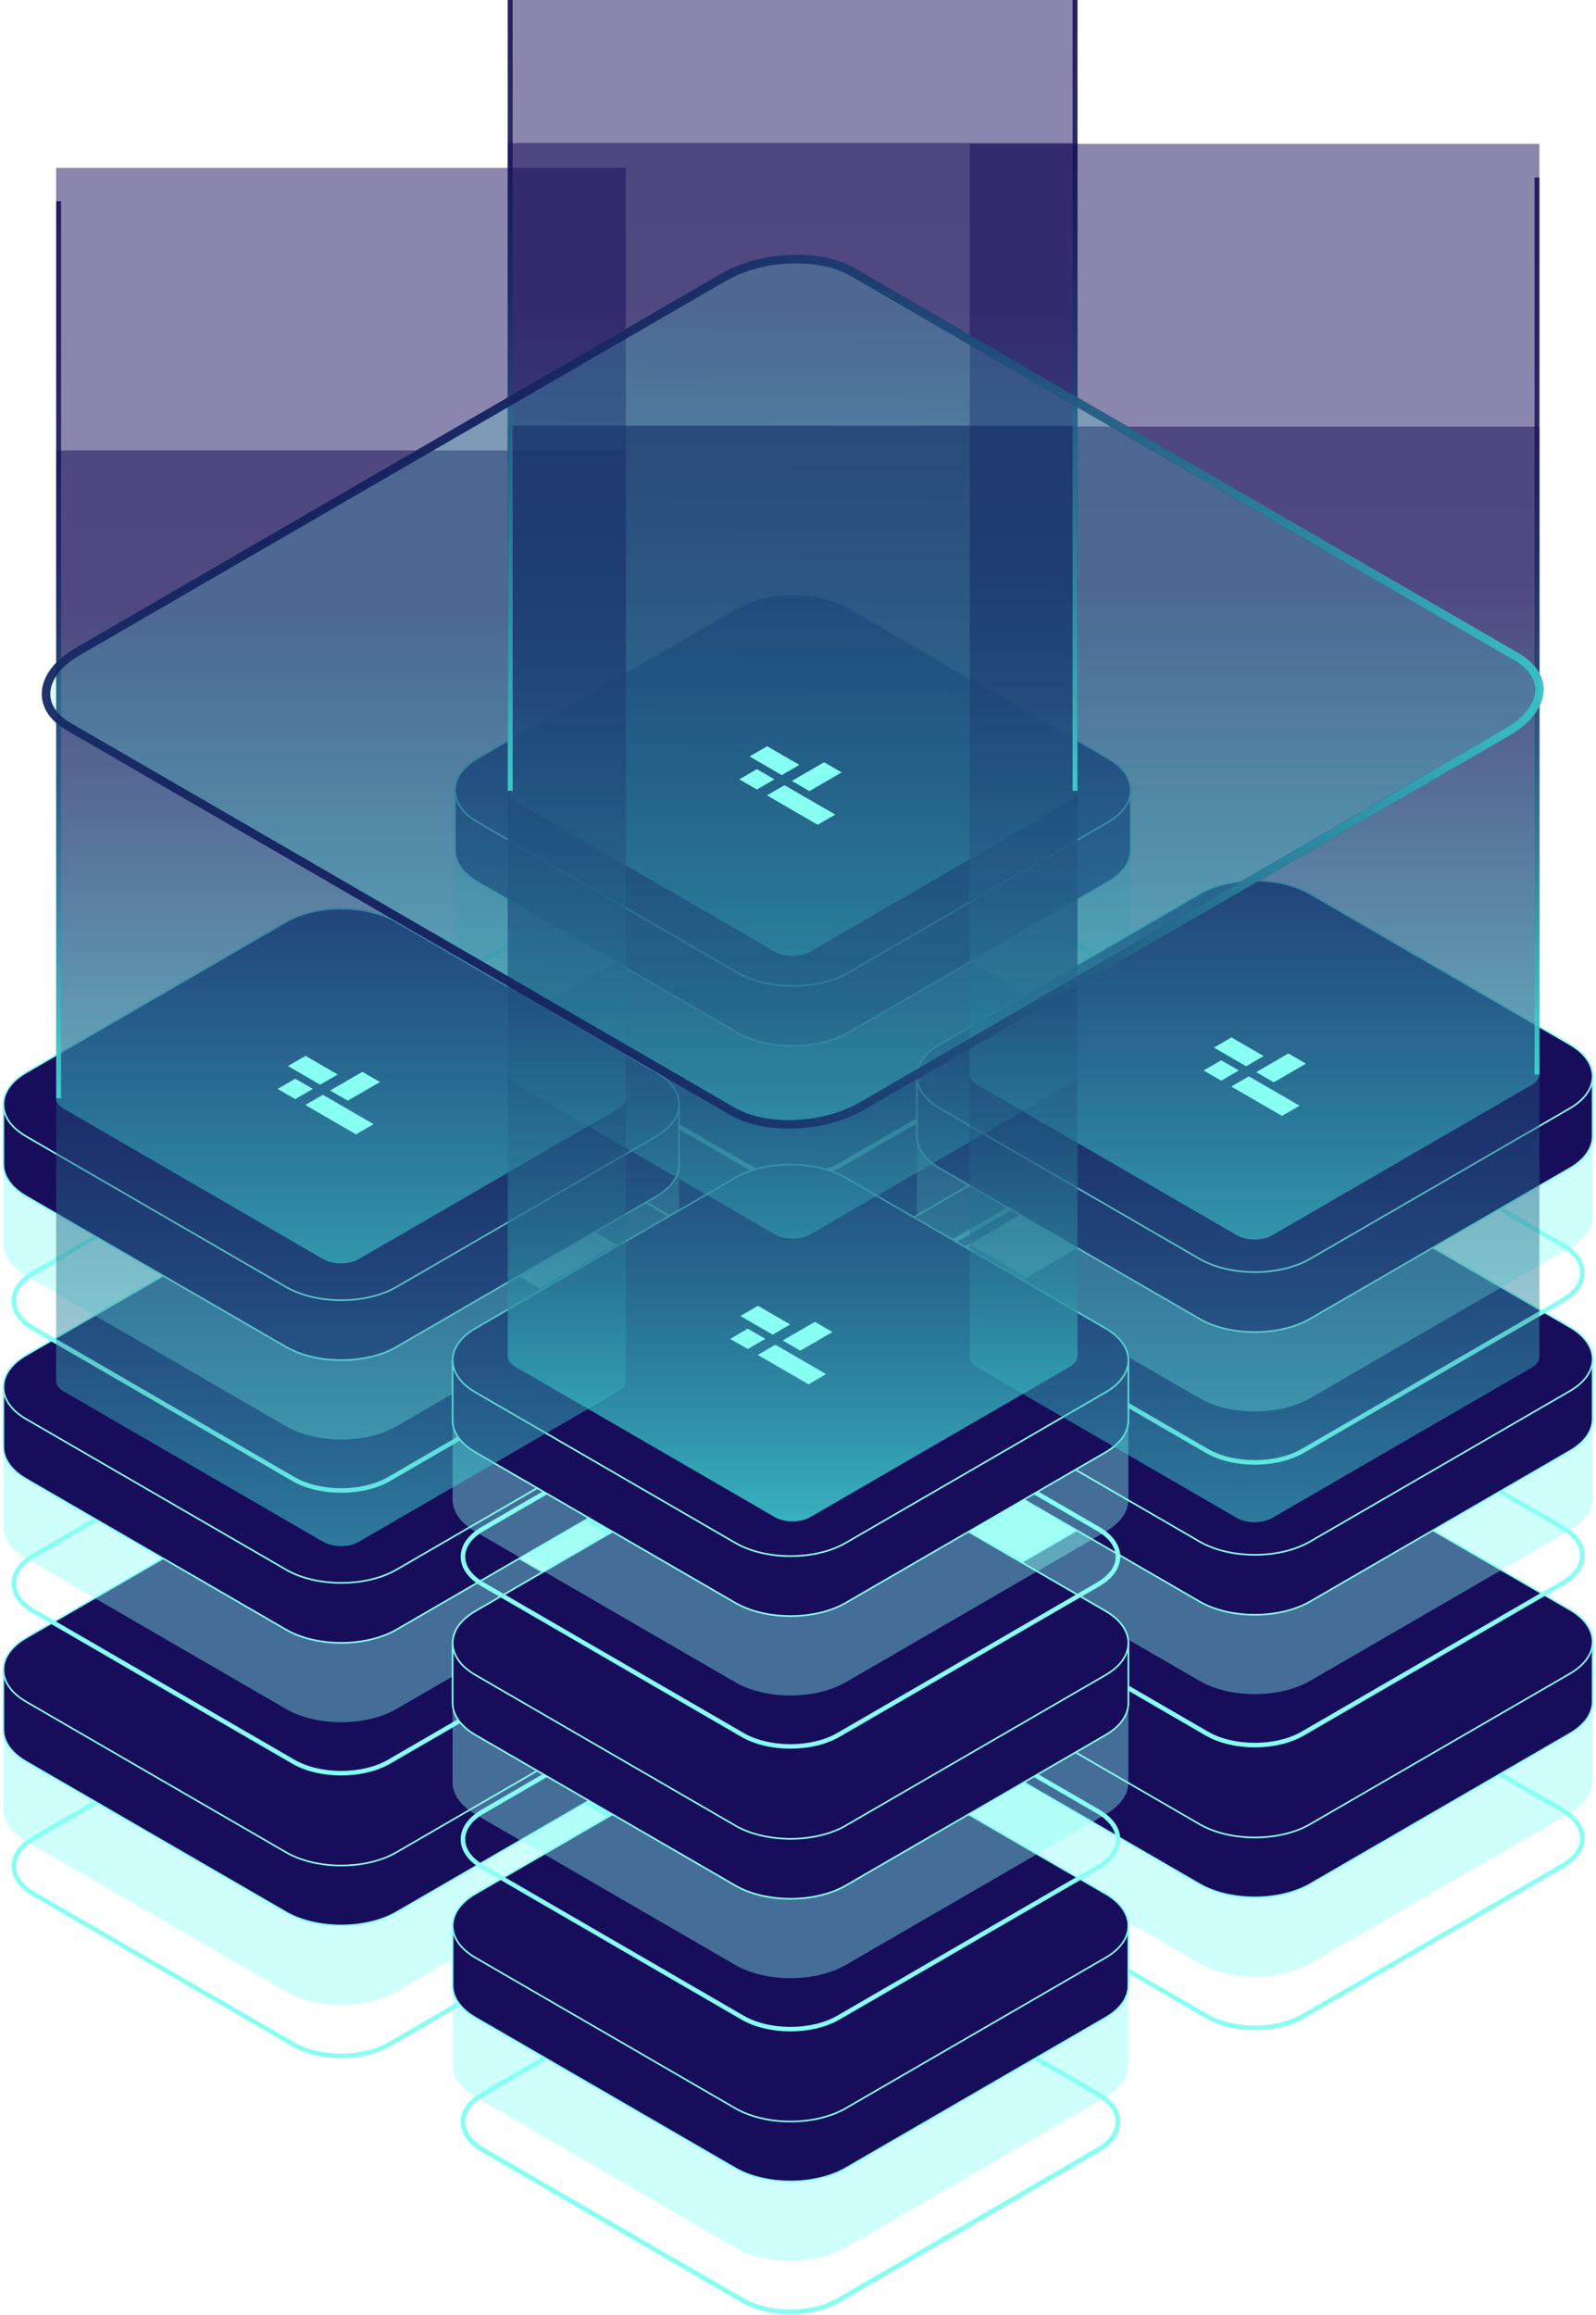 <svg width="480" height="696" viewBox="0 0 480 696" fill="none" xmlns="http://www.w3.org/2000/svg">
    <path
        d="M238.447 524.319C233.12 524.319 227.776 523.146 223.715 520.783L145.557 475.509C141.497 473.162 139.271 469.984 139.271 466.578C139.271 463.171 141.513 459.993 145.557 457.647L223.715 412.372C231.837 407.662 245.058 407.662 253.179 412.372L331.337 457.647C335.398 459.993 337.639 463.171 337.639 466.578C337.639 469.984 335.398 473.162 331.337 475.509L253.179 520.783C249.118 523.13 243.775 524.319 238.447 524.319ZM238.447 410.188C233.363 410.188 228.28 411.313 224.398 413.562L146.239 458.836C142.617 460.922 140.636 463.677 140.636 466.578C140.636 469.478 142.634 472.216 146.239 474.319L224.398 519.593C232.145 524.075 244.749 524.075 252.497 519.593L330.655 474.319C334.277 472.233 336.259 469.478 336.259 466.578C336.259 463.677 334.261 460.939 330.655 458.836L252.497 413.562C248.631 411.313 243.531 410.188 238.447 410.188Z"
        fill="#88FFF3" />
    <path opacity="0.4"
        d="M340.059 449.204V422.346L335.154 419.608C333.774 428.001 323.931 433.526 315.712 434.667L259.708 467.523L235.264 476.372L157.252 435.971L159.055 434.928C152.379 431.799 148.789 424.66 145.184 418.125L139.937 421.27L136.819 422.15V449.465C136.819 452.953 139.109 456.424 143.689 459.08L221.848 504.355C230.992 509.651 245.886 509.651 255.047 504.355L333.205 459.08C337.704 456.473 339.994 453.067 340.059 449.628C340.059 449.481 340.059 449.318 340.059 449.172V449.204Z"
        fill="#88FFF3" />
    <path
        d="M340.059 425.328V407.564L335.154 404.826C333.774 413.22 323.931 418.744 315.712 419.885L259.708 452.741L235.264 461.59L157.252 421.189L159.055 420.146C152.379 417.017 148.789 409.879 145.184 403.343L139.937 406.489L136.819 407.369V425.589C136.819 429.077 139.109 432.548 143.689 435.205L221.848 480.479C230.992 485.776 245.886 485.776 255.047 480.479L333.205 435.205C337.704 432.597 339.994 429.191 340.059 425.752C340.059 425.606 340.059 425.443 340.059 425.296V425.328Z"
        fill="#180D5B" stroke="#88FFF3" stroke-width="0.5" stroke-miterlimit="10" />
    <path
        d="M221.848 462.454L143.689 417.18C134.545 411.883 134.545 403.246 143.689 397.949L221.848 352.675C230.992 347.378 245.886 347.378 255.047 352.675L333.205 397.949C342.35 403.246 342.35 411.883 333.205 417.18L255.047 462.454C245.902 467.751 231.008 467.751 221.848 462.454ZM243.758 359.21C240.835 357.515 236.06 357.515 233.136 359.21L154.978 404.484C152.054 406.179 152.054 408.95 154.978 410.645L233.136 455.919C236.06 457.614 240.835 457.614 243.758 455.919L321.917 410.645C324.84 408.95 324.84 406.179 321.917 404.484L243.758 359.21Z"
        fill="url(#paint0_linear_627_5189)" />
    <path
        d="M224.056 461.183L145.898 415.909C137.955 411.313 137.955 403.833 145.898 399.237L224.056 353.963C231.982 349.367 244.895 349.367 252.837 353.963L330.996 399.237C338.922 403.833 338.922 411.313 330.996 415.909L252.837 461.183C244.895 465.779 231.998 465.779 224.056 461.183ZM245.967 357.923C241.825 355.527 235.068 355.527 230.926 357.923L152.768 403.197C148.627 405.593 148.627 409.504 152.768 411.916L230.926 457.19C235.068 459.586 241.825 459.586 245.967 457.19L324.125 411.916C328.267 409.52 328.267 405.609 324.125 403.197L245.967 357.923Z"
        fill="#180D5B" />
    <path
        d="M221.848 462.454L143.689 417.18C134.545 411.883 134.545 403.246 143.689 397.949L221.848 352.675C230.992 347.378 245.886 347.378 255.047 352.675L333.205 397.949C342.35 403.246 342.35 411.883 333.205 417.18L255.047 462.454C245.902 467.751 231.008 467.751 221.848 462.454Z"
        fill="#180D5B" stroke="#88FFF3" stroke-width="0.5" stroke-miterlimit="10" />
    <path
        d="M238.447 439.328C233.12 439.328 227.776 438.155 223.715 435.792L145.557 390.517C141.497 388.171 139.271 384.993 139.271 381.586C139.271 378.18 141.513 375.002 145.557 372.655L223.715 327.381C231.837 322.671 245.058 322.671 253.179 327.381L331.337 372.655C335.398 375.002 337.639 378.18 337.639 381.586C337.639 384.993 335.398 388.171 331.337 390.517L253.179 435.792C249.118 438.138 243.775 439.328 238.447 439.328ZM238.447 325.214C233.363 325.214 228.28 326.338 224.398 328.587L146.239 373.861C142.617 375.947 140.636 378.702 140.636 381.603C140.636 384.504 142.634 387.242 146.239 389.344L224.398 434.618C232.145 439.1 244.749 439.1 252.497 434.618L330.655 389.344C334.277 387.258 336.259 384.504 336.259 381.603C336.259 378.702 334.261 375.964 330.655 373.861L252.497 328.587C248.631 326.338 243.531 325.214 238.447 325.214Z"
        fill="#88FFF3" />
    <path opacity="0.4"
        d="M340.059 364.213V337.355L335.154 334.617C333.774 343.01 323.931 348.535 315.712 349.676L259.708 382.531L235.264 391.381L157.252 350.979L159.055 349.936C152.379 346.807 148.789 339.669 145.184 333.134L139.937 336.279L136.819 337.159V364.474C136.819 367.961 139.109 371.433 143.689 374.089L221.848 419.363C230.992 424.66 245.886 424.66 255.047 419.363L333.205 374.089C337.704 371.482 339.994 368.075 340.059 364.637C340.059 364.49 340.059 364.327 340.059 364.18V364.213Z"
        fill="#88FFF3" />
    <path
        d="M340.059 340.338V322.574L335.154 319.836C333.774 328.229 323.931 333.754 315.712 334.894L259.708 367.75L235.264 376.6L157.252 336.198L159.055 335.155C152.379 332.026 148.789 324.888 145.184 318.353L139.937 321.498L136.819 322.378V340.599C136.819 344.086 139.109 347.558 143.689 350.214L221.848 395.488C230.992 400.785 245.886 400.785 255.047 395.488L333.205 350.214C337.704 347.606 339.994 344.2 340.059 340.761C340.059 340.615 340.059 340.452 340.059 340.305V340.338Z"
        fill="#180D5B" stroke="#88FFF3" stroke-width="0.5" stroke-miterlimit="10" />
    <path
        d="M221.848 377.463L143.689 332.189C134.545 326.892 134.545 318.255 143.689 312.958L221.848 267.684C230.992 262.387 245.886 262.387 255.047 267.684L333.205 312.958C342.35 318.255 342.35 326.892 333.205 332.189L255.047 377.463C245.902 382.76 231.008 382.76 221.848 377.463ZM243.758 274.219C240.835 272.524 236.06 272.524 233.136 274.219L154.978 319.493C152.054 321.188 152.054 323.959 154.978 325.654L233.136 370.928C236.06 372.623 240.835 372.623 243.758 370.928L321.917 325.654C324.84 323.959 324.84 321.188 321.917 319.493L243.758 274.219Z"
        fill="url(#paint1_linear_627_5189)" />
    <path
        d="M224.056 376.192L145.898 330.918C137.955 326.322 137.955 318.841 145.898 314.246L224.056 268.971C231.982 264.375 244.895 264.375 252.837 268.971L330.996 314.246C338.922 318.841 338.922 326.322 330.996 330.918L252.837 376.192C244.895 380.788 231.998 380.788 224.056 376.192ZM245.967 272.932C241.825 270.536 235.068 270.536 230.926 272.932L152.768 318.206C148.627 320.602 148.627 324.513 152.768 326.925L230.926 372.199C235.068 374.595 241.825 374.595 245.967 372.199L324.125 326.925C328.267 324.529 328.267 320.618 324.125 318.206L245.967 272.932Z"
        fill="#180D5B" />
    <path
        d="M221.848 377.463L143.689 332.189C134.545 326.892 134.545 318.255 143.689 312.958L221.848 267.684C230.992 262.387 245.886 262.387 255.047 267.684L333.205 312.958C342.35 318.255 342.35 326.892 333.205 332.189L255.047 377.463C245.902 382.76 231.008 382.76 221.848 377.463Z"
        fill="#180D5B" stroke="#88FFF3" stroke-width="0.5" stroke-miterlimit="10" />
    <path
        d="M238.447 354.337C233.12 354.337 227.776 353.164 223.715 350.801L145.557 305.526C141.497 303.18 139.271 300.002 139.271 296.595C139.271 293.189 141.513 290.011 145.557 287.664L223.715 242.39C231.837 237.68 245.058 237.68 253.179 242.39L331.337 287.664C335.398 290.011 337.639 293.189 337.639 296.595C337.639 300.002 335.398 303.18 331.337 305.526L253.179 350.801C249.118 353.147 243.775 354.337 238.447 354.337ZM238.447 240.223C233.363 240.223 228.28 241.347 224.398 243.596L146.239 288.87C142.617 290.956 140.636 293.711 140.636 296.612C140.636 299.513 142.634 302.251 146.239 304.353L224.398 349.627C232.145 354.109 244.749 354.109 252.497 349.627L330.655 304.353C334.277 302.267 336.259 299.513 336.259 296.612C336.259 293.711 334.261 290.973 330.655 288.87L252.497 243.596C248.631 241.347 243.531 240.223 238.447 240.223Z"
        fill="#88FFF3" />
    <path opacity="0.4"
        d="M340.059 279.222V252.364L335.154 249.626C333.774 258.019 323.931 263.544 315.712 264.685L259.708 297.541L235.264 306.39L157.252 265.989L159.055 264.946C152.379 261.817 148.789 254.678 145.184 248.143L139.937 251.288L136.819 252.169V279.483C136.819 282.971 139.109 286.442 143.689 289.098L221.848 334.373C230.992 339.669 245.886 339.669 255.047 334.373L333.205 289.098C337.704 286.491 339.994 283.085 340.059 279.646C340.059 279.499 340.059 279.336 340.059 279.19V279.222Z"
        fill="#88FFF3" />
    <path
        d="M340.059 255.347V237.583L335.154 234.845C333.774 243.238 323.931 248.763 315.712 249.903L259.708 282.759L235.264 291.609L157.252 251.207L159.055 250.164C152.379 247.035 148.789 239.897 145.184 233.362L139.937 236.507L136.819 237.387V255.608C136.819 259.095 139.109 262.567 143.689 265.223L221.848 310.497C230.992 315.794 245.886 315.794 255.047 310.497L333.205 265.223C337.704 262.615 339.994 259.209 340.059 255.771C340.059 255.624 340.059 255.461 340.059 255.314V255.347Z"
        fill="#180D5B" stroke="#88FFF3" stroke-width="0.5" stroke-miterlimit="10" />
    <path
        d="M221.848 292.472L143.689 247.198C134.545 241.901 134.545 233.263 143.689 227.967L221.848 182.692C230.992 177.396 245.886 177.396 255.047 182.692L333.205 227.967C342.35 233.263 342.35 241.901 333.205 247.198L255.047 292.472C245.902 297.769 231.008 297.769 221.848 292.472ZM243.758 189.228C240.835 187.533 236.06 187.533 233.136 189.228L154.978 234.502C152.054 236.197 152.054 238.967 154.978 240.662L233.136 285.937C236.06 287.632 240.835 287.632 243.758 285.937L321.917 240.662C324.84 238.967 324.84 236.197 321.917 234.502L243.758 189.228Z"
        fill="url(#paint2_linear_627_5189)" />
    <path
        d="M224.056 291.201L145.898 245.927C137.955 241.331 137.955 233.85 145.898 229.254L224.056 183.98C231.982 179.384 244.895 179.384 252.837 183.98L330.996 229.254C338.922 233.85 338.922 241.331 330.996 245.927L252.837 291.201C244.895 295.797 231.998 295.797 224.056 291.201ZM245.967 187.94C241.825 185.545 235.068 185.545 230.926 187.94L152.768 233.215C148.627 235.61 148.627 239.522 152.768 241.934L230.926 287.208C235.068 289.604 241.825 289.604 245.967 287.208L324.125 241.934C328.267 239.538 328.267 235.627 324.125 233.215L245.967 187.94Z"
        fill="#180D5B" />
    <path
        d="M221.848 292.472L143.689 247.198C134.545 241.901 134.545 233.263 143.689 227.967L221.848 182.692C230.992 177.396 245.886 177.396 255.047 182.692L333.205 227.967C342.35 233.263 342.35 241.901 333.205 247.198L255.047 292.472C245.902 297.769 231.008 297.769 221.848 292.472Z"
        fill="#180D5B" stroke="#88FFF3" stroke-width="0.5" stroke-miterlimit="10" />
    <path
        d="M102.628 618.762C97.301 618.762 91.957 617.589 87.897 615.226L9.738 569.951C5.678 567.605 3.453 564.427 3.453 561.02C3.453 557.614 5.694 554.436 9.738 552.089L87.897 506.815C96.018 502.105 109.239 502.105 117.36 506.815L195.518 552.089C199.579 554.436 201.82 557.614 201.82 561.02C201.82 564.427 199.579 567.605 195.518 569.951L117.36 615.226C113.3 617.572 107.956 618.762 102.628 618.762ZM102.628 504.648C97.544 504.648 92.461 505.772 88.579 508.021L10.421 553.295C6.799 555.381 4.817 558.136 4.817 561.037C4.817 563.938 6.815 566.676 10.421 568.778L88.579 614.052C96.326 618.534 108.93 618.534 116.678 614.052L194.836 568.778C198.458 566.692 200.44 563.938 200.44 561.037C200.44 558.136 198.442 555.398 194.836 553.295L116.678 508.021C112.812 505.772 107.712 504.648 102.628 504.648Z"
        fill="#88FFF3" />
    <path opacity="0.4"
        d="M204.24 543.648V516.79L199.335 514.052C197.955 522.445 188.112 527.97 179.893 529.111L123.89 561.966L99.445 570.816L21.433 530.415L23.236 529.371C16.56 526.242 12.971 519.104 9.365 512.569L4.119 515.714L1 516.594V543.909C1 547.396 3.29 550.868 7.871 553.524L86.029 598.799C95.173 604.095 110.067 604.095 119.228 598.799L197.386 553.524C201.885 550.917 204.175 547.51 204.24 544.072C204.24 543.925 204.24 543.762 204.24 543.615V543.648Z"
        fill="#88FFF3" />
    <path
        d="M204.24 519.772V502.008L199.335 499.27C197.955 507.663 188.112 513.188 179.893 514.328L123.89 547.184L99.445 556.034L21.433 515.632L23.236 514.589C16.56 511.46 12.971 504.322 9.365 497.787L4.119 500.932L1 501.812V520.033C1 523.52 3.29 526.992 7.871 529.648L86.029 574.922C95.173 580.219 110.067 580.219 119.228 574.922L197.386 529.648C201.885 527.041 204.175 523.634 204.24 520.196C204.24 520.049 204.24 519.886 204.24 519.739V519.772Z"
        fill="#180D5B" stroke="#88FFF3" stroke-width="0.5" stroke-miterlimit="10" />
    <path
        d="M86.029 556.897L7.871 511.623C-1.274 506.327 -1.274 497.689 7.871 492.392L86.029 447.118C95.173 441.821 110.067 441.821 119.228 447.118L197.386 492.392C206.531 497.689 206.531 506.327 197.386 511.623L119.228 556.897C110.084 562.194 95.189 562.194 86.029 556.897ZM107.94 453.653C105.016 451.958 100.241 451.958 97.317 453.653L19.159 498.928C16.235 500.622 16.235 503.393 19.159 505.088L97.317 550.362C100.241 552.057 105.016 552.057 107.94 550.362L186.098 505.088C189.021 503.393 189.021 500.622 186.098 498.928L107.94 453.653Z"
        fill="url(#paint3_linear_627_5189)" />
    <path
        d="M88.238 555.626L10.079 510.352C2.137 505.756 2.137 498.276 10.079 493.68L88.238 448.405C96.164 443.81 109.077 443.81 117.019 448.405L195.177 493.68C203.103 498.276 203.103 505.756 195.177 510.352L117.019 555.626C109.077 560.222 96.18 560.222 88.238 555.626ZM110.149 452.366C106.007 449.97 99.25 449.97 95.108 452.366L16.95 497.64C12.808 500.036 12.808 503.947 16.95 506.359L95.108 551.633C99.25 554.029 106.007 554.029 110.149 551.633L188.307 506.359C192.448 503.963 192.448 500.052 188.307 497.64L110.149 452.366Z"
        fill="#180D5B" />
    <path
        d="M86.029 556.897L7.871 511.623C-1.274 506.327 -1.274 497.689 7.871 492.392L86.029 447.118C95.173 441.821 110.067 441.821 119.228 447.118L197.386 492.392C206.531 497.689 206.531 506.327 197.386 511.623L119.228 556.897C110.084 562.194 95.189 562.194 86.029 556.897Z"
        fill="#180D5B" stroke="#88FFF3" stroke-width="0.5" stroke-miterlimit="10" />
    <path
        d="M102.628 533.788C97.301 533.788 91.957 532.614 87.897 530.251L9.738 484.977C5.678 482.63 3.453 479.452 3.453 476.046C3.453 472.64 5.694 469.462 9.738 467.115L87.897 421.841C96.018 417.131 109.239 417.131 117.36 421.841L195.518 467.115C199.579 469.462 201.82 472.64 201.82 476.046C201.82 479.452 199.579 482.63 195.518 484.977L117.36 530.251C113.3 532.598 107.956 533.788 102.628 533.788ZM102.628 419.657C97.544 419.657 92.461 420.781 88.579 423.03L10.421 468.305C6.799 470.391 4.817 473.145 4.817 476.046C4.817 478.947 6.815 481.685 10.421 483.787L88.579 529.061C96.326 533.543 108.93 533.543 116.678 529.061L194.836 483.787C198.458 481.701 200.44 478.947 200.44 476.046C200.44 473.145 198.442 470.407 194.836 468.305L116.678 423.03C112.812 420.781 107.712 419.657 102.628 419.657Z"
        fill="#88FFF3" />
    <path opacity="0.4"
        d="M204.24 458.656V431.798L199.335 429.06C197.955 437.453 188.112 442.978 179.893 444.119L123.89 476.975L99.445 485.824L21.433 445.423L23.236 444.38C16.56 441.251 12.971 434.112 9.365 427.577L4.119 430.723L1 431.603V458.917C1 462.405 3.29 465.876 7.871 468.533L86.029 513.807C95.173 519.103 110.067 519.103 119.228 513.807L197.386 468.533C201.885 465.925 204.175 462.519 204.24 459.08C204.24 458.933 204.24 458.77 204.24 458.624V458.656Z"
        fill="#88FFF3" />
    <path
        d="M204.24 434.797V417.033L199.335 414.295C197.955 422.688 188.112 428.213 179.893 429.354L123.89 462.209L99.445 471.059L21.433 430.658L23.236 429.615C16.56 426.486 12.971 419.347 9.365 412.812L4.119 415.957L1 416.837V435.058C1 438.546 3.29 442.017 7.871 444.673L86.029 489.948C95.173 495.244 110.067 495.244 119.228 489.948L197.386 444.673C201.885 442.066 204.175 438.66 204.24 435.221C204.24 435.074 204.24 434.911 204.24 434.765V434.797Z"
        fill="#180D5B" stroke="#88FFF3" stroke-width="0.5" stroke-miterlimit="10" />
    <path
        d="M86.029 471.922L7.871 426.648C-1.274 421.351 -1.274 412.714 7.871 407.417L86.029 362.143C95.173 356.846 110.067 356.846 119.228 362.143L197.386 407.417C206.531 412.714 206.531 421.351 197.386 426.648L119.228 471.922C110.084 477.219 95.189 477.219 86.029 471.922ZM107.94 368.662C105.016 366.967 100.241 366.967 97.317 368.662L19.159 413.936C16.235 415.631 16.235 418.402 19.159 420.097L97.317 465.371C100.241 467.066 105.016 467.066 107.94 465.371L186.098 420.097C189.021 418.402 189.021 415.631 186.098 413.936L107.94 368.662Z"
        fill="url(#paint4_linear_627_5189)" />
    <path
        d="M88.238 470.635L10.079 425.361C2.137 420.765 2.137 413.285 10.079 408.689L88.238 363.415C96.164 358.819 109.077 358.819 117.019 363.415L195.177 408.689C203.103 413.285 203.103 420.765 195.177 425.361L117.019 470.635C109.077 475.231 96.18 475.231 88.238 470.635ZM110.149 367.391C106.007 364.996 99.25 364.996 95.108 367.391L16.95 412.666C12.808 415.061 12.808 418.973 16.95 421.385L95.108 466.659C99.25 469.055 106.007 469.055 110.149 466.659L188.307 421.385C192.448 418.989 192.448 415.078 188.307 412.666L110.149 367.391Z"
        fill="#180D5B" />
    <path
        d="M86.029 471.922L7.871 426.648C-1.274 421.351 -1.274 412.714 7.871 407.417L86.029 362.143C95.173 356.846 110.067 356.846 119.228 362.143L197.386 407.417C206.531 412.714 206.531 421.351 197.386 426.648L119.228 471.922C110.084 477.219 95.189 477.219 86.029 471.922Z"
        fill="#180D5B" stroke="#88FFF3" stroke-width="0.5" stroke-miterlimit="10" />
    <path
        d="M102.628 448.796C97.301 448.796 91.957 447.623 87.897 445.26L9.738 399.986C5.678 397.639 3.453 394.461 3.453 391.055C3.453 387.648 5.694 384.47 9.738 382.124L87.897 336.849C96.018 332.139 109.239 332.139 117.36 336.849L195.518 382.124C199.579 384.47 201.82 387.648 201.82 391.055C201.82 394.461 199.579 397.639 195.518 399.986L117.36 445.26C113.3 447.607 107.956 448.796 102.628 448.796ZM102.628 334.665C97.544 334.665 92.461 335.79 88.579 338.039L10.421 383.313C6.799 385.399 4.817 388.154 4.817 391.055C4.817 393.956 6.815 396.693 10.421 398.796L88.579 444.07C96.326 448.552 108.93 448.552 116.678 444.07L194.836 398.796C198.458 396.71 200.44 393.956 200.44 391.055C200.44 388.154 198.442 385.416 194.836 383.313L116.678 338.039C112.812 335.79 107.712 334.665 102.628 334.665Z"
        fill="#88FFF3" />
    <path opacity="0.4"
        d="M204.24 373.665V346.807L199.335 344.069C197.955 352.462 188.112 357.987 179.893 359.128L123.89 391.983L99.445 400.833L21.433 360.432L23.236 359.389C16.56 356.259 12.971 349.121 9.365 342.586L4.119 345.731L1 346.611V373.926C1 377.414 3.29 380.885 7.871 383.541L86.029 428.816C95.173 434.112 110.067 434.112 119.228 428.816L197.386 383.541C201.885 380.934 204.175 377.528 204.24 374.089C204.24 373.942 204.24 373.779 204.24 373.633V373.665Z"
        fill="#88FFF3" />
    <path
        d="M204.24 349.806V332.042L199.335 329.304C197.955 337.697 188.112 343.222 179.893 344.363L123.89 377.218L99.445 386.068L21.433 345.666L23.236 344.623C16.56 341.494 12.971 334.356 9.365 327.821L4.119 330.966L1 331.846V350.067C1 353.554 3.29 357.026 7.871 359.682L86.029 404.957C95.173 410.253 110.067 410.253 119.228 404.957L197.386 359.682C201.885 357.075 204.175 353.669 204.24 350.23C204.24 350.083 204.24 349.92 204.24 349.773V349.806Z"
        fill="#180D5B" stroke="#88FFF3" stroke-width="0.5" stroke-miterlimit="10" />
    <path
        d="M86.029 386.932L7.871 341.657C-1.274 336.361 -1.274 327.723 7.871 322.426L86.029 277.152C95.173 271.856 110.067 271.856 119.228 277.152L197.386 322.426C206.531 327.723 206.531 336.361 197.386 341.657L119.228 386.932C110.084 392.228 95.189 392.228 86.029 386.932ZM107.94 283.671C105.016 281.976 100.241 281.976 97.317 283.671L19.159 328.945C16.235 330.64 16.235 333.411 19.159 335.106L97.317 380.38C100.241 382.075 105.016 382.075 107.94 380.38L186.098 335.106C189.021 333.411 189.021 330.64 186.098 328.945L107.94 283.671Z"
        fill="url(#paint5_linear_627_5189)" />
    <path
        d="M88.238 385.644L10.079 340.37C2.137 335.774 2.137 328.294 10.079 323.698L88.238 278.423C96.164 273.828 109.077 273.828 117.019 278.423L195.177 323.698C203.103 328.294 203.103 335.774 195.177 340.37L117.019 385.644C109.077 390.24 96.18 390.24 88.238 385.644ZM110.149 282.4C106.007 280.004 99.25 280.004 95.108 282.4L16.95 327.674C12.808 330.07 12.808 333.981 16.95 336.393L95.108 381.668C99.25 384.063 106.007 384.063 110.149 381.668L188.307 336.393C192.448 333.998 192.448 330.086 188.307 327.674L110.149 282.4Z"
        fill="#180D5B" />
    <path
        d="M86.029 386.932L7.871 341.657C-1.274 336.361 -1.274 327.723 7.871 322.426L86.029 277.152C95.173 271.856 110.067 271.856 119.228 277.152L197.386 322.426C206.531 327.723 206.531 336.361 197.386 341.657L119.228 386.932C110.084 392.228 95.189 392.228 86.029 386.932Z"
        fill="#180D5B" stroke="#88FFF3" stroke-width="0.5" stroke-miterlimit="10" />
    <path
        d="M377.384 610.336C372.056 610.336 366.713 609.163 362.652 606.8L284.494 561.526C280.433 559.179 278.208 556.001 278.208 552.595C278.208 549.188 280.449 546.01 284.494 543.664L362.652 498.389C370.773 493.679 383.994 493.679 392.116 498.389L470.274 543.664C474.334 546.01 476.576 549.188 476.576 552.595C476.576 556.001 474.334 559.179 470.274 561.526L392.116 606.8C388.055 609.147 382.711 610.336 377.384 610.336ZM377.384 496.206C372.3 496.206 367.216 497.33 363.334 499.579L285.176 544.853C281.554 546.939 279.572 549.694 279.572 552.595C279.572 555.496 281.57 558.234 285.176 560.336L363.334 605.61C371.082 610.092 383.686 610.092 391.433 605.61L469.592 560.336C473.214 558.25 475.195 555.496 475.195 552.595C475.195 549.694 473.197 546.956 469.592 544.853L391.433 499.579C387.568 497.33 382.468 496.206 377.384 496.206Z"
        fill="#88FFF3" />
    <path opacity="0.4"
        d="M478.996 535.205V508.347L474.091 505.609C472.71 514.002 462.867 519.527 454.649 520.668L398.645 553.523L374.2 562.373L296.188 521.972L297.991 520.929C291.316 517.8 287.726 510.661 284.12 504.126L278.874 507.271L275.755 508.151V535.466C275.755 538.954 278.046 542.425 282.626 545.081L360.784 590.356C369.928 595.652 384.823 595.652 393.983 590.356L472.142 545.081C476.641 542.474 478.931 539.068 478.996 535.629C478.996 535.482 478.996 535.319 478.996 535.173V535.205Z"
        fill="#88FFF3" />
    <path
        d="M478.996 511.33V493.566L474.091 490.828C472.71 499.221 462.867 504.746 454.649 505.887L398.645 538.742L374.2 547.592L296.188 507.19L297.991 506.147C291.316 503.018 287.726 495.88 284.12 489.345L278.874 492.49L275.755 493.37V511.591C275.755 515.078 278.046 518.55 282.626 521.206L360.784 566.48C369.928 571.777 384.823 571.777 393.983 566.48L472.142 521.206C476.641 518.599 478.931 515.192 478.996 511.754C478.996 511.607 478.996 511.444 478.996 511.297V511.33Z"
        fill="#180D5B" stroke="#88FFF3" stroke-width="0.5" stroke-miterlimit="10" />
    <path
        d="M360.784 548.456L282.626 503.181C273.481 497.885 273.481 489.247 282.626 483.95L360.784 438.676C369.928 433.379 384.823 433.379 393.983 438.676L472.142 483.95C481.286 489.247 481.286 497.885 472.142 503.181L393.983 548.456C384.839 553.752 369.945 553.752 360.784 548.456ZM382.695 445.211C379.771 443.516 374.996 443.516 372.073 445.211L293.914 490.486C290.991 492.181 290.991 494.951 293.914 496.646L372.073 541.92C374.996 543.615 379.771 543.615 382.695 541.92L460.853 496.646C463.777 494.951 463.777 492.181 460.853 490.486L382.695 445.211Z"
        fill="url(#paint6_linear_627_5189)" />
    <path
        d="M362.993 547.184L284.835 501.91C276.892 497.314 276.892 489.834 284.835 485.238L362.993 439.964C370.919 435.368 383.832 435.368 391.774 439.964L469.933 485.238C477.859 489.834 477.859 497.314 469.933 501.91L391.774 547.184C383.832 551.78 370.935 551.78 362.993 547.184ZM384.904 443.924C380.762 441.528 374.005 441.528 369.863 443.924L291.705 489.198C287.564 491.594 287.564 495.505 291.705 497.917L369.863 543.191C374.005 545.587 380.762 545.587 384.904 543.191L463.062 497.917C467.204 495.521 467.204 491.61 463.062 489.198L384.904 443.924Z"
        fill="#180D5B" />
    <path
        d="M360.784 548.456L282.626 503.181C273.481 497.885 273.481 489.247 282.626 483.95L360.784 438.676C369.928 433.379 384.823 433.379 393.983 438.676L472.142 483.95C481.286 489.247 481.286 497.885 472.142 503.181L393.983 548.456C384.839 553.752 369.945 553.752 360.784 548.456Z"
        fill="#180D5B" stroke="#88FFF3" stroke-width="0.5" stroke-miterlimit="10" />
    <path
        d="M377.384 525.346C372.056 525.346 366.713 524.172 362.652 521.809L284.494 476.535C280.433 474.188 278.208 471.01 278.208 467.604C278.208 464.198 280.449 461.02 284.494 458.673L362.652 413.399C370.773 408.689 383.994 408.689 392.116 413.399L470.274 458.673C474.334 461.02 476.576 464.198 476.576 467.604C476.576 471.01 474.334 474.188 470.274 476.535L392.116 521.809C388.055 524.156 382.711 525.346 377.384 525.346ZM377.384 411.215C372.3 411.215 367.216 412.339 363.334 414.588L285.176 459.863C281.554 461.949 279.572 464.703 279.572 467.604C279.572 470.505 281.57 473.243 285.176 475.345L363.334 520.619C371.082 525.101 383.686 525.101 391.433 520.619L469.592 475.345C473.214 473.259 475.195 470.505 475.195 467.604C475.195 464.703 473.197 461.965 469.592 459.863L391.433 414.588C387.568 412.339 382.468 411.215 377.384 411.215Z"
        fill="#88FFF3" />
    <path opacity="0.4"
        d="M478.996 450.214V423.356L474.091 420.618C472.71 429.011 462.867 434.536 454.649 435.677L398.645 468.533L374.2 477.382L296.188 436.981L297.991 435.938C291.316 432.809 287.726 425.671 284.12 419.135L278.874 422.281L275.755 423.161V450.475C275.755 453.963 278.046 457.434 282.626 460.091L360.784 505.365C369.928 510.662 384.823 510.662 393.983 505.365L472.142 460.091C476.641 457.483 478.931 454.077 478.996 450.638C478.996 450.491 478.996 450.328 478.996 450.182V450.214Z"
        fill="#88FFF3" />
    <path
        d="M478.996 426.355V408.591L474.091 405.853C472.71 414.246 462.867 419.771 454.649 420.912L398.645 453.767L374.2 462.617L296.188 422.215L297.991 421.172C291.316 418.043 287.726 410.905 284.12 404.37L278.874 407.515L275.755 408.395V426.616C275.755 430.103 278.046 433.575 282.626 436.231L360.784 481.505C369.928 486.802 384.823 486.802 393.983 481.505L472.142 436.231C476.641 433.623 478.931 430.217 478.996 426.779C478.996 426.632 478.996 426.469 478.996 426.322V426.355Z"
        fill="#180D5B" stroke="#88FFF3" stroke-width="0.5" stroke-miterlimit="10" />
    <path
        d="M360.784 463.48L282.626 418.206C273.481 412.91 273.481 404.272 282.626 398.975L360.784 353.701C369.928 348.404 384.823 348.404 393.983 353.701L472.142 398.975C481.286 404.272 481.286 412.91 472.142 418.206L393.983 463.48C384.839 468.777 369.945 468.777 360.784 463.48ZM382.695 360.22C379.771 358.525 374.996 358.525 372.073 360.22L293.914 405.494C290.991 407.189 290.991 409.96 293.914 411.655L372.073 456.929C374.996 458.624 379.771 458.624 382.695 456.929L460.853 411.655C463.777 409.96 463.777 407.189 460.853 405.494L382.695 360.22Z"
        fill="url(#paint7_linear_627_5189)" />
    <path
        d="M362.993 462.194L284.835 416.919C276.892 412.323 276.892 404.843 284.835 400.247L362.993 354.973C370.919 350.377 383.832 350.377 391.774 354.973L469.933 400.247C477.859 404.843 477.859 412.323 469.933 416.919L391.774 462.194C383.832 466.789 370.935 466.789 362.993 462.194ZM384.904 358.949C380.762 356.554 374.005 356.554 369.863 358.949L291.705 404.224C287.564 406.619 287.564 410.531 291.705 412.943L369.863 458.217C374.005 460.613 380.762 460.613 384.904 458.217L463.062 412.943C467.204 410.547 467.204 406.636 463.062 404.224L384.904 358.949Z"
        fill="#180D5B" />
    <path
        d="M360.784 463.48L282.626 418.206C273.481 412.91 273.481 404.272 282.626 398.975L360.784 353.701C369.928 348.404 384.823 348.404 393.983 353.701L472.142 398.975C481.286 404.272 481.286 412.91 472.142 418.206L393.983 463.48C384.839 468.777 369.945 468.777 360.784 463.48Z"
        fill="#180D5B" stroke="#88FFF3" stroke-width="0.5" stroke-miterlimit="10" />
    <path
        d="M377.384 440.354C372.056 440.354 366.713 439.181 362.652 436.818L284.494 391.544C280.433 389.197 278.208 386.019 278.208 382.613C278.208 379.207 280.449 376.029 284.494 373.682L362.652 328.407C370.773 323.698 383.994 323.698 392.116 328.407L470.274 373.682C474.334 376.029 476.576 379.207 476.576 382.613C476.576 386.019 474.334 389.197 470.274 391.544L392.116 436.818C388.055 439.165 382.711 440.354 377.384 440.354ZM377.384 326.224C372.3 326.224 367.216 327.348 363.334 329.597L285.176 374.871C281.554 376.957 279.572 379.712 279.572 382.613C279.572 385.514 281.57 388.252 285.176 390.354L363.334 435.628C371.082 440.11 383.686 440.11 391.433 435.628L469.592 390.354C473.214 388.268 475.195 385.514 475.195 382.613C475.195 379.712 473.197 376.974 469.592 374.871L391.433 329.597C387.568 327.348 382.468 326.224 377.384 326.224Z"
        fill="#88FFF3" />
    <path opacity="0.4"
        d="M478.996 365.239V338.381L474.091 335.643C472.71 344.036 462.867 349.561 454.649 350.702L398.645 383.558L374.2 392.407L296.188 352.006L297.991 350.963C291.316 347.834 287.726 340.695 284.12 334.16L278.874 337.306L275.755 338.186V365.5C275.755 368.988 278.046 372.459 282.626 375.116L360.784 420.39C369.928 425.686 384.823 425.686 393.983 420.39L472.142 375.116C476.641 372.508 478.931 369.102 478.996 365.663C478.996 365.516 478.996 365.353 478.996 365.207V365.239Z"
        fill="#88FFF3" />
    <path
        d="M478.996 341.364V323.6L474.091 320.862C472.71 329.255 462.867 334.78 454.649 335.921L398.645 368.776L374.2 377.626L296.188 337.225L297.991 336.182C291.316 333.052 287.726 325.914 284.12 319.379L278.874 322.524L275.755 323.404V341.625C275.755 345.113 278.046 348.584 282.626 351.24L360.784 396.515C369.928 401.811 384.823 401.811 393.983 396.515L472.142 351.24C476.641 348.633 478.931 345.227 478.996 341.788C478.996 341.641 478.996 341.478 478.996 341.332V341.364Z"
        fill="#180D5B" stroke="#88FFF3" stroke-width="0.5" stroke-miterlimit="10" />
    <path
        d="M360.784 378.49L282.626 333.215C273.481 327.919 273.481 319.281 282.626 313.985L360.784 268.71C369.928 263.414 384.823 263.414 393.983 268.71L472.142 313.985C481.286 319.281 481.286 327.919 472.142 333.215L393.983 378.49C384.839 383.786 369.945 383.786 360.784 378.49ZM382.695 275.229C379.771 273.534 374.996 273.534 372.073 275.229L293.914 320.503C290.991 322.198 290.991 324.969 293.914 326.664L372.073 371.938C374.996 373.633 379.771 373.633 382.695 371.938L460.853 326.664C463.777 324.969 463.777 322.198 460.853 320.503L382.695 275.229Z"
        fill="url(#paint8_linear_627_5189)" />
    <path
        d="M362.993 377.202L284.835 331.928C276.892 327.332 276.892 319.852 284.835 315.256L362.993 269.982C370.919 265.386 383.832 265.386 391.774 269.982L469.933 315.256C477.859 319.852 477.859 327.332 469.933 331.928L391.774 377.202C383.832 381.798 370.935 381.798 362.993 377.202ZM384.904 273.958C380.762 271.562 374.005 271.562 369.863 273.958L291.705 319.232C287.564 321.628 287.564 325.54 291.705 327.952L369.863 373.226C374.005 375.621 380.762 375.621 384.904 373.226L463.062 327.952C467.204 325.556 467.204 321.644 463.062 319.232L384.904 273.958Z"
        fill="#180D5B" />
    <path
        d="M360.784 378.49L282.626 333.215C273.481 327.919 273.481 319.281 282.626 313.985L360.784 268.71C369.928 263.414 384.823 263.414 393.983 268.71L472.142 313.985C481.286 319.281 481.286 327.919 472.142 333.215L393.983 378.49C384.839 383.786 369.945 383.786 360.784 378.49Z"
        fill="#180D5B" stroke="#88FFF3" stroke-width="0.5" stroke-miterlimit="10" />
    <path
        d="M237.732 695.719C232.404 695.719 227.061 694.545 223 692.182L144.842 646.908C140.781 644.561 138.556 641.383 138.556 637.977C138.556 634.571 140.798 631.393 144.842 629.046L223 583.772C231.121 579.062 244.343 579.062 252.464 583.772L330.622 629.046C334.682 631.393 336.924 634.571 336.924 637.977C336.924 641.383 334.682 644.561 330.622 646.908L252.464 692.182C248.403 694.529 243.059 695.719 237.732 695.719ZM237.732 581.588C232.648 581.588 227.564 582.712 223.682 584.961L145.524 630.236C141.902 632.322 139.921 635.076 139.921 637.977C139.921 640.878 141.918 643.616 145.524 645.718L223.682 690.992C231.43 695.474 244.034 695.474 251.782 690.992L329.94 645.718C333.562 643.632 335.543 640.878 335.543 637.977C335.543 635.076 333.546 632.338 329.94 630.236L251.782 584.961C247.916 582.712 242.816 581.588 237.732 581.588Z"
        fill="#88FFF3" />
    <path
        d="M237.732 695.719C232.404 695.719 227.061 694.545 223 692.182L144.842 646.908C140.781 644.561 138.556 641.383 138.556 637.977C138.556 634.571 140.798 631.393 144.842 629.046L223 583.772C231.121 579.062 244.343 579.062 252.464 583.772L330.622 629.046C334.682 631.393 336.924 634.571 336.924 637.977C336.924 641.383 334.682 644.561 330.622 646.908L252.464 692.182C248.403 694.529 243.059 695.719 237.732 695.719ZM237.732 581.588C232.648 581.588 227.564 582.712 223.682 584.961L145.524 630.236C141.902 632.322 139.921 635.076 139.921 637.977C139.921 640.878 141.918 643.616 145.524 645.718L223.682 690.992C231.43 695.474 244.034 695.474 251.782 690.992L329.94 645.718C333.562 643.632 335.543 640.878 335.543 637.977C335.543 635.076 333.546 632.338 329.94 630.236L251.782 584.961C247.916 582.712 242.816 581.588 237.732 581.588Z"
        fill="#88FFF3" />
    <path opacity="0.4"
        d="M339.361 620.605V593.746L334.455 591.008C333.075 599.402 323.232 604.926 315.013 606.067L259.01 638.923L234.565 647.772L156.553 607.371L158.356 606.328C151.68 603.199 148.091 596.061 144.485 589.525L139.239 592.671L136.12 593.551V620.865C136.12 624.353 138.41 627.824 142.991 630.481L221.149 675.755C230.293 681.052 245.187 681.052 254.348 675.755L332.506 630.481C337.005 627.873 339.296 624.467 339.361 621.028C339.361 620.882 339.361 620.719 339.361 620.572V620.605Z"
        fill="#88FFF3" />
    <path
        d="M339.361 596.728V578.964L334.455 576.226C333.075 584.619 323.232 590.144 315.013 591.285L259.01 624.141L234.565 632.99L156.553 592.589L158.356 591.546C151.68 588.417 148.091 581.278 144.485 574.743L139.239 577.889L136.12 578.769V596.989C136.12 600.477 138.41 603.948 142.991 606.605L221.149 651.879C230.293 657.176 245.187 657.176 254.348 651.879L332.506 606.605C337.005 603.997 339.296 600.591 339.361 597.152C339.361 597.005 339.361 596.842 339.361 596.696V596.728Z"
        fill="#180D5B" stroke="#88FFF3" stroke-width="0.5" stroke-miterlimit="10" />
    <path
        d="M221.149 633.854L142.991 588.58C133.846 583.283 133.846 574.645 142.991 569.349L221.149 524.075C230.293 518.778 245.187 518.778 254.348 524.075L332.506 569.349C341.651 574.645 341.651 583.283 332.506 588.58L254.348 633.854C245.204 639.151 230.309 639.151 221.149 633.854ZM243.044 530.594C240.12 528.899 235.345 528.899 232.421 530.594L154.263 575.868C151.339 577.563 151.339 580.333 154.263 582.028L232.421 627.302C235.345 628.997 240.12 628.997 243.044 627.302L321.202 582.028C324.125 580.333 324.125 577.563 321.202 575.868L243.044 530.594Z"
        fill="url(#paint9_linear_627_5189)" />
    <path
        d="M223.342 632.583L145.183 587.308C137.241 582.713 137.241 575.232 145.183 570.636L223.342 525.362C231.268 520.766 244.181 520.766 252.123 525.362L330.281 570.636C338.207 575.232 338.207 582.713 330.281 587.308L252.123 632.583C244.181 637.179 231.284 637.179 223.342 632.583ZM245.253 529.322C241.111 526.926 234.354 526.926 230.212 529.322L152.054 574.596C147.912 576.992 147.912 580.904 152.054 583.316L230.212 628.59C234.354 630.986 241.111 630.986 245.253 628.59L323.411 583.316C327.552 580.92 327.552 577.008 323.411 574.596L245.253 529.322Z"
        fill="#180D5B" />
    <path
        d="M221.149 633.854L142.991 588.58C133.846 583.283 133.846 574.645 142.991 569.349L221.149 524.075C230.293 518.778 245.187 518.778 254.348 524.075L332.506 569.349C341.651 574.645 341.651 583.283 332.506 588.58L254.348 633.854C245.204 639.151 230.309 639.151 221.149 633.854Z"
        fill="#180D5B" stroke="#88FFF3" stroke-width="0.5" stroke-miterlimit="10" />
    <path
        d="M237.732 610.728C232.404 610.728 227.061 609.555 223 607.191L144.842 561.917C140.781 559.57 138.556 556.392 138.556 552.986C138.556 549.58 140.798 546.402 144.842 544.055L223 498.781C231.121 494.071 244.343 494.071 252.464 498.781L330.622 544.055C334.682 546.402 336.924 549.58 336.924 552.986C336.924 556.392 334.682 559.57 330.622 561.917L252.464 607.191C248.403 609.538 243.059 610.728 237.732 610.728ZM237.732 496.613C232.648 496.613 227.564 497.738 223.682 499.987L145.524 545.261C141.902 547.347 139.921 550.102 139.921 553.003C139.921 555.903 141.918 558.641 145.524 560.744L223.682 606.018C231.43 610.5 244.034 610.5 251.782 606.018L329.94 560.744C333.562 558.658 335.543 555.903 335.543 553.003C335.543 550.102 333.546 547.364 329.94 545.261L251.782 499.987C247.916 497.738 242.816 496.613 237.732 496.613Z"
        fill="#88FFF3" />
    <path opacity="0.4"
        d="M339.361 535.613V508.755L334.455 506.017C333.075 514.41 323.232 519.935 315.013 521.076L259.01 553.932L234.565 562.781L156.553 522.38L158.356 521.337C151.68 518.208 148.091 511.069 144.485 504.534L139.239 507.68L136.12 508.56V535.874C136.12 539.362 138.41 542.833 142.991 545.49L221.149 590.764C230.293 596.061 245.187 596.061 254.348 590.764L332.506 545.49C337.005 542.882 339.296 539.476 339.361 536.037C339.361 535.89 339.361 535.727 339.361 535.581V535.613Z"
        fill="#88FFF3" />
    <path
        d="M339.361 511.738V493.973L334.455 491.236C333.075 499.629 323.232 505.153 315.013 506.294L259.01 539.15L234.565 547.999L156.553 507.598L158.356 506.555C151.68 503.426 148.091 496.288 144.485 489.752L139.239 492.898L136.12 493.778V511.998C136.12 515.486 138.41 518.957 142.991 521.614L221.149 566.888C230.293 572.185 245.187 572.185 254.348 566.888L332.506 521.614C337.005 519.006 339.296 515.6 339.361 512.161C339.361 512.015 339.361 511.852 339.361 511.705V511.738Z"
        fill="#180D5B" stroke="#88FFF3" stroke-width="0.5" stroke-miterlimit="10" />
    <path
        d="M221.149 548.863L142.991 503.589C133.846 498.292 133.846 489.654 142.991 484.358L221.149 439.083C230.293 433.787 245.187 433.787 254.348 439.083L332.506 484.358C341.651 489.654 341.651 498.292 332.506 503.589L254.348 548.863C245.204 554.159 230.309 554.159 221.149 548.863ZM243.044 445.619C240.12 443.924 235.345 443.924 232.421 445.619L154.263 490.893C151.339 492.588 151.339 495.358 154.263 497.053L232.421 542.328C235.345 544.022 240.12 544.022 243.044 542.328L321.202 497.053C324.125 495.358 324.125 492.588 321.202 490.893L243.044 445.619Z"
        fill="url(#paint10_linear_627_5189)" />
    <path
        d="M223.342 547.592L145.183 502.318C137.241 497.722 137.241 490.241 145.183 485.645L223.342 440.371C231.268 435.775 244.181 435.775 252.123 440.371L330.281 485.645C338.207 490.241 338.207 497.722 330.281 502.318L252.123 547.592C244.181 552.188 231.284 552.188 223.342 547.592ZM245.253 444.331C241.111 441.936 234.354 441.936 230.212 444.331L152.054 489.606C147.912 492.001 147.912 495.913 152.054 498.325L230.212 543.599C234.354 545.995 241.111 545.995 245.253 543.599L323.411 498.325C327.552 495.929 327.552 492.018 323.411 489.606L245.253 444.331Z"
        fill="#180D5B" />
    <path
        d="M221.149 548.863L142.991 503.589C133.846 498.292 133.846 489.654 142.991 484.358L221.149 439.083C230.293 433.787 245.187 433.787 254.348 439.083L332.506 484.358C341.651 489.654 341.651 498.292 332.506 503.589L254.348 548.863C245.204 554.159 230.309 554.159 221.149 548.863Z"
        fill="#180D5B" stroke="#88FFF3" stroke-width="0.5" stroke-miterlimit="10" />
    <path
        d="M237.732 525.737C232.404 525.737 227.061 524.563 223 522.2L144.842 476.926C140.781 474.579 138.556 471.401 138.556 467.995C138.556 464.589 140.798 461.411 144.842 459.064L223 413.79C231.121 409.08 244.343 409.08 252.464 413.79L330.622 459.064C334.682 461.411 336.924 464.589 336.924 467.995C336.924 471.401 334.682 474.579 330.622 476.926L252.464 522.2C248.403 524.547 243.059 525.737 237.732 525.737ZM237.732 411.622C232.648 411.622 227.564 412.747 223.682 414.996L145.524 460.27C141.902 462.356 139.921 465.11 139.921 468.011C139.921 470.912 141.918 473.65 145.524 475.753L223.682 521.027C231.43 525.509 244.034 525.509 251.782 521.027L329.94 475.753C333.562 473.666 335.543 470.912 335.543 468.011C335.543 465.11 333.546 462.372 329.94 460.27L251.782 414.996C247.916 412.747 242.816 411.622 237.732 411.622Z"
        fill="#88FFF3" />
    <path opacity="0.4"
        d="M339.361 450.623V423.764L334.455 421.026C333.075 429.42 323.232 434.945 315.013 436.085L259.01 468.941L234.565 477.79L156.553 437.389L158.356 436.346C151.68 433.217 148.091 426.079 144.485 419.543L139.239 422.689L136.12 423.569V450.883C136.12 454.371 138.41 457.842 142.991 460.499L221.149 505.773C230.293 511.07 245.187 511.07 254.348 505.773L332.506 460.499C337.005 457.891 339.296 454.485 339.361 451.046C339.361 450.9 339.361 450.737 339.361 450.59V450.623Z"
        fill="#88FFF3" />
    <path
        d="M339.361 426.746V408.982L334.455 406.244C333.075 414.637 323.232 420.162 315.013 421.303L259.01 454.159L234.565 463.008L156.553 422.607L158.356 421.564C151.68 418.435 148.091 411.296 144.485 404.761L139.239 407.907L136.12 408.787V427.007C136.12 430.495 138.41 433.966 142.991 436.623L221.149 481.897C230.293 487.194 245.187 487.194 254.348 481.897L332.506 436.623C337.005 434.015 339.296 430.609 339.361 427.17C339.361 427.024 339.361 426.861 339.361 426.714V426.746Z"
        fill="#180D5B" stroke="#88FFF3" stroke-width="0.5" stroke-miterlimit="10" />
    <path
        d="M221.149 463.872L142.991 418.598C133.846 413.301 133.846 404.664 142.991 399.367L221.149 354.093C230.293 348.796 245.187 348.796 254.348 354.093L332.506 399.367C341.651 404.664 341.651 413.301 332.506 418.598L254.348 463.872C245.204 469.169 230.309 469.169 221.149 463.872ZM243.044 360.628C240.12 358.933 235.345 358.933 232.421 360.628L154.263 405.902C151.339 407.597 151.339 410.368 154.263 412.063L232.421 457.337C235.345 459.032 240.12 459.032 243.044 457.337L321.202 412.063C324.125 410.368 324.125 407.597 321.202 405.902L243.044 360.628Z"
        fill="url(#paint11_linear_627_5189)" />
    <path
        d="M223.342 462.601L145.183 417.327C137.241 412.731 137.241 405.25 145.183 400.654L223.342 355.38C231.268 350.784 244.181 350.784 252.123 355.38L330.281 400.654C338.207 405.25 338.207 412.731 330.281 417.327L252.123 462.601C244.181 467.197 231.284 467.197 223.342 462.601ZM245.253 359.34C241.111 356.945 234.354 356.945 230.212 359.34L152.054 404.615C147.912 407.01 147.912 410.922 152.054 413.334L230.212 458.608C234.354 461.004 241.111 461.004 245.253 458.608L323.411 413.334C327.552 410.938 327.552 407.027 323.411 404.615L245.253 359.34Z"
        fill="#180D5B" />
    <path
        d="M221.149 463.872L142.991 418.598C133.846 413.301 133.846 404.664 142.991 399.367L221.149 354.093C230.293 348.796 245.187 348.796 254.348 354.093L332.506 399.367C341.651 404.664 341.651 413.301 332.506 418.598L254.348 463.872C245.204 469.169 230.309 469.169 221.149 463.872Z"
        fill="#180D5B" stroke="#88FFF3" stroke-width="0.5" stroke-miterlimit="10" />
    <path style="mix-blend-mode:lighten" opacity="0.5"
        d="M324.043 407.695V127.982H152.703V407.695C152.687 408.836 153.401 409.976 154.896 410.84L233.054 456.114C235.977 457.809 240.753 457.809 243.676 456.114L321.834 410.84C323.329 409.976 324.043 408.836 324.027 407.695H324.043Z"
        fill="url(#paint12_linear_627_5189)" />
    <path style="mix-blend-mode:lighten" opacity="0.5"
        d="M324.043 322.704V42.991H152.703V322.704C152.687 323.844 153.401 324.985 154.896 325.849L233.054 371.123C235.977 372.818 240.753 372.818 243.676 371.123L321.834 325.849C323.329 324.985 324.043 323.844 324.027 322.704H324.043Z"
        fill="url(#paint13_linear_627_5189)" />
    <g opacity="0.5">
        <path
            d="M324.043 237.713V-42H152.703V237.713C152.687 238.853 153.401 239.994 154.896 240.858L233.054 286.132C235.977 287.827 240.753 287.827 243.676 286.132L321.834 240.858C323.329 239.994 324.043 238.853 324.027 237.713H324.043Z"
            fill="url(#paint14_linear_627_5189)" style="mix-blend-mode:lighten" />
    </g>
    <path style="mix-blend-mode:lighten" opacity="0.5"
        d="M188.226 415.143V135.43H16.885V415.143C16.869 416.283 17.584 417.424 19.078 418.288L97.236 463.562C100.16 465.257 104.935 465.257 107.858 463.562L186.017 418.288C187.511 417.424 188.226 416.283 188.209 415.143H188.226Z"
        fill="url(#paint15_linear_627_5189)" />
    <g opacity="0.5">
        <path
            d="M188.226 330.151V50.439H16.885V330.151C16.869 331.292 17.584 332.433 19.078 333.297L97.236 378.571C100.16 380.266 104.935 380.266 107.858 378.571L186.017 333.297C187.511 332.433 188.226 331.292 188.209 330.151H188.226Z"
            fill="url(#paint16_linear_627_5189)" style="mix-blend-mode:lighten" />
    </g>
    <path style="mix-blend-mode:lighten" opacity="0.5"
        d="M462.981 407.955V128.243H291.64V407.955C291.624 409.096 292.339 410.237 293.833 411.101L371.991 456.375C374.915 458.07 379.69 458.07 382.614 456.375L460.772 411.101C462.266 410.237 462.981 409.096 462.965 407.955H462.981Z"
        fill="url(#paint17_linear_627_5189)" />
    <g opacity="0.5">
        <path
            d="M462.981 322.981V43.252H291.64V322.964C291.624 324.105 292.339 325.246 293.833 326.11L371.991 371.384C374.915 373.079 379.69 373.079 382.614 371.384L460.772 326.11C462.266 325.246 462.981 324.105 462.965 322.964L462.981 322.981Z"
            fill="url(#paint18_linear_627_5189)" style="mix-blend-mode:lighten" />
    </g>
    <path style="mix-blend-mode:lighten" opacity="0.5"
        d="M324.043 407.727V127.998H152.703V407.711C152.687 408.852 153.401 409.993 154.896 410.856L233.054 456.131C235.977 457.826 240.753 457.826 243.676 456.131L321.834 410.856C323.329 409.993 324.043 408.852 324.027 407.711L324.043 407.727Z"
        fill="url(#paint19_linear_627_5189)" />
    <path style="mix-blend-mode:lighten" opacity="0.8"
        d="M18.363 60.478H16.901V330.151H18.363V60.478Z" fill="url(#paint20_linear_627_5189)" />
    <path style="mix-blend-mode:lighten" opacity="0.8"
        d="M462.981 53.356H461.519V323.029H462.981V53.356Z" fill="url(#paint21_linear_627_5189)" />
    <path style="mix-blend-mode:lighten" opacity="0.8"
        d="M324.044 -31.912H322.582V237.761H324.044V-31.912Z" fill="url(#paint22_linear_627_5189)" />
    <path style="mix-blend-mode:lighten" opacity="0.8"
        d="M154.182 -31.912H152.72V237.761H154.182V-31.912Z" fill="url(#paint23_linear_627_5189)" />
    <path opacity="0.2"
        d="M220.353 334.144L20.555 218.4C10.599 212.631 11.85 202.559 23.349 195.893L217.559 83.392C229.059 76.726 246.454 76.009 256.411 81.779L456.208 197.523C466.164 203.292 464.914 213.364 453.414 220.03L259.204 332.531C247.705 339.196 230.309 339.913 220.353 334.144Z"
        fill="#42E8E0" />
    <path style="mix-blend-mode:lighten" opacity="0.8"
        d="M237.229 339.294C230.667 339.294 224.397 337.958 219.719 335.253L19.922 219.508C15.18 216.754 12.565 212.892 12.565 208.622C12.565 203.569 16.268 198.517 22.716 194.785L216.926 82.284C228.766 75.423 246.763 74.706 257.06 80.671L456.858 196.415C461.6 199.169 464.215 203.032 464.215 207.302C464.215 212.354 460.512 217.406 454.064 221.138L259.854 333.639C253.406 337.371 245.106 339.294 237.229 339.294ZM239.535 79.155C232.128 79.155 224.3 80.964 218.193 84.501L23.983 197.018C18.347 200.294 15.114 204.515 15.114 208.638C15.114 211.946 17.275 215.027 21.205 217.308L221.002 333.053C230.585 338.61 247.445 337.877 258.571 331.439L452.781 218.938C458.417 215.678 461.649 211.441 461.649 207.318C461.649 204.01 459.489 200.929 455.574 198.648L255.777 82.903C251.457 80.394 245.642 79.171 239.551 79.171L239.535 79.155Z"
        fill="url(#paint24_linear_627_5189)" />
    <path style="mix-blend-mode:lighten" opacity="0.8"
        d="M237.229 339.294C230.667 339.294 224.397 337.958 219.719 335.253L19.922 219.508C15.18 216.754 12.565 212.892 12.565 208.622C12.565 203.569 16.268 198.517 22.716 194.785L216.926 82.284C228.766 75.423 246.763 74.706 257.06 80.671L456.858 196.415C461.6 199.169 464.215 203.032 464.215 207.302C464.215 212.354 460.512 217.406 454.064 221.138L259.854 333.639C253.406 337.371 245.106 339.294 237.229 339.294ZM239.535 79.155C232.128 79.155 224.3 80.964 218.193 84.501L23.983 197.018C18.347 200.294 15.114 204.515 15.114 208.638C15.114 211.946 17.275 215.027 21.205 217.308L221.002 333.053C230.585 338.61 247.445 337.877 258.571 331.439L452.781 218.938C458.417 215.678 461.649 211.441 461.649 207.318C461.649 204.01 459.489 200.929 455.574 198.648L255.777 82.903C251.457 80.394 245.642 79.171 239.551 79.171L239.535 79.155Z"
        fill="url(#paint25_linear_627_5189)" />
    <path d="M96.277 326.11L86.597 320.503L91.875 317.439L101.572 323.046L96.277 326.11Z"
        fill="#88FFF3" />
    <path d="M114.274 325.311L104.593 330.917L99.298 327.853L108.995 322.247L114.274 325.311Z"
        fill="#88FFF3" />
    <path d="M94.085 327.381L88.79 330.445L83.495 327.381L88.79 324.317L94.085 327.381Z"
        fill="#88FFF3" />
    <path d="M112.357 337.974L107.062 341.038L91.811 332.205L97.106 329.141L112.357 337.974Z"
        fill="#88FFF3" />
    <path d="M374.769 320.569L365.088 314.962L370.367 311.898L380.064 317.505L374.769 320.569Z"
        fill="#88FFF3" />
    <path d="M392.765 319.787L383.085 325.393L377.79 322.329L387.487 316.723L392.765 319.787Z"
        fill="#88FFF3" />
    <path d="M372.576 321.84L367.281 324.904L361.986 321.84L367.281 318.776L372.576 321.84Z"
        fill="#88FFF3" />
    <path d="M390.849 332.433L385.554 335.497L370.302 326.664L375.597 323.6L390.849 332.433Z"
        fill="#88FFF3" />
    <path d="M235.117 233.035L225.437 227.429L230.732 224.365L240.412 229.971L235.117 233.035Z"
        fill="#88FFF3" />
    <path d="M253.13 232.237L243.433 237.843L238.154 234.779L247.835 229.173L253.13 232.237Z"
        fill="#88FFF3" />
    <path d="M232.924 234.306L227.629 237.37L222.351 234.306L227.629 231.242L232.924 234.306Z"
        fill="#88FFF3" />
    <path d="M251.197 244.9L245.918 247.964L230.667 239.13L235.945 236.066L251.197 244.9Z"
        fill="#88FFF3" />
    <path d="M232.372 401.257L222.676 395.651L227.971 392.587L237.651 398.193L232.372 401.257Z"
        fill="#88FFF3" />
    <path d="M250.369 400.475L240.689 406.081L235.394 403.017L245.074 397.411L250.369 400.475Z"
        fill="#88FFF3" />
    <path d="M230.163 402.528L224.884 405.592L219.589 402.528L224.884 399.464L230.163 402.528Z"
        fill="#88FFF3" />
    <path d="M248.452 413.122L243.157 416.186L227.906 407.352L233.201 404.289L248.452 413.122Z"
        fill="#88FFF3" />
    <defs>
        <linearGradient id="paint0_linear_627_5189" x1="136.819" y1="407.564" x2="340.059"
            y2="407.564" gradientUnits="userSpaceOnUse">
            <stop stop-color="#E9E9FD" />
            <stop offset="0.36" stop-color="#D2D2F9" />
            <stop offset="0.71" stop-color="#C4C3F6" />
            <stop offset="1" stop-color="#C0BFF6" />
        </linearGradient>
        <linearGradient id="paint1_linear_627_5189" x1="0.594" y1="322.574" x2="2.219"
            y2="322.574" gradientUnits="userSpaceOnUse">
            <stop stop-color="#E9E9FD" />
            <stop offset="0.36" stop-color="#D2D2F9" />
            <stop offset="0.71" stop-color="#C4C3F6" />
            <stop offset="1" stop-color="#C0BFF6" />
        </linearGradient>
        <linearGradient id="paint2_linear_627_5189" x1="0.594" y1="237.582" x2="2.219"
            y2="237.582" gradientUnits="userSpaceOnUse">
            <stop stop-color="#E9E9FD" />
            <stop offset="0.36" stop-color="#D2D2F9" />
            <stop offset="0.71" stop-color="#C4C3F6" />
            <stop offset="1" stop-color="#C0BFF6" />
        </linearGradient>
        <linearGradient id="paint3_linear_627_5189" x1="1" y1="502.008" x2="204.24"
            y2="502.008" gradientUnits="userSpaceOnUse">
            <stop stop-color="#E9E9FD" />
            <stop offset="0.36" stop-color="#D2D2F9" />
            <stop offset="0.71" stop-color="#C4C3F6" />
            <stop offset="1" stop-color="#C0BFF6" />
        </linearGradient>
        <linearGradient id="paint4_linear_627_5189" x1="1" y1="417.016" x2="204.24"
            y2="417.016" gradientUnits="userSpaceOnUse">
            <stop stop-color="#E9E9FD" />
            <stop offset="0.36" stop-color="#D2D2F9" />
            <stop offset="0.71" stop-color="#C4C3F6" />
            <stop offset="1" stop-color="#C0BFF6" />
        </linearGradient>
        <linearGradient id="paint5_linear_627_5189" x1="1" y1="332.026" x2="204.24"
            y2="332.026" gradientUnits="userSpaceOnUse">
            <stop stop-color="#E9E9FD" />
            <stop offset="0.36" stop-color="#D2D2F9" />
            <stop offset="0.71" stop-color="#C4C3F6" />
            <stop offset="1" stop-color="#C0BFF6" />
        </linearGradient>
        <linearGradient id="paint6_linear_627_5189" x1="275.755" y1="493.566" x2="478.996"
            y2="493.566" gradientUnits="userSpaceOnUse">
            <stop stop-color="#E9E9FD" />
            <stop offset="0.36" stop-color="#D2D2F9" />
            <stop offset="0.71" stop-color="#C4C3F6" />
            <stop offset="1" stop-color="#C0BFF6" />
        </linearGradient>
        <linearGradient id="paint7_linear_627_5189" x1="275.755" y1="408.574" x2="478.996"
            y2="408.574" gradientUnits="userSpaceOnUse">
            <stop stop-color="#E9E9FD" />
            <stop offset="0.36" stop-color="#D2D2F9" />
            <stop offset="0.71" stop-color="#C4C3F6" />
            <stop offset="1" stop-color="#C0BFF6" />
        </linearGradient>
        <linearGradient id="paint8_linear_627_5189" x1="275.755" y1="323.6" x2="478.996" y2="323.6"
            gradientUnits="userSpaceOnUse">
            <stop stop-color="#E9E9FD" />
            <stop offset="0.36" stop-color="#D2D2F9" />
            <stop offset="0.71" stop-color="#C4C3F6" />
            <stop offset="1" stop-color="#C0BFF6" />
        </linearGradient>
        <linearGradient id="paint9_linear_627_5189" x1="136.12" y1="578.964" x2="339.361"
            y2="578.964" gradientUnits="userSpaceOnUse">
            <stop stop-color="#E9E9FD" />
            <stop offset="0.36" stop-color="#D2D2F9" />
            <stop offset="0.71" stop-color="#C4C3F6" />
            <stop offset="1" stop-color="#C0BFF6" />
        </linearGradient>
        <linearGradient id="paint10_linear_627_5189" x1="136.12" y1="493.973" x2="339.361"
            y2="493.973" gradientUnits="userSpaceOnUse">
            <stop stop-color="#E9E9FD" />
            <stop offset="0.36" stop-color="#D2D2F9" />
            <stop offset="0.71" stop-color="#C4C3F6" />
            <stop offset="1" stop-color="#C0BFF6" />
        </linearGradient>
        <linearGradient id="paint11_linear_627_5189" x1="136.12" y1="408.982" x2="339.361"
            y2="408.982" gradientUnits="userSpaceOnUse">
            <stop stop-color="#E9E9FD" />
            <stop offset="0.36" stop-color="#D2D2F9" />
            <stop offset="0.71" stop-color="#C4C3F6" />
            <stop offset="1" stop-color="#C0BFF6" />
        </linearGradient>
        <linearGradient id="paint12_linear_627_5189" x1="238.381" y1="457.386" x2="238.381"
            y2="127.982" gradientUnits="userSpaceOnUse">
            <stop stop-color="#42E8E0" />
            <stop offset="0.11" stop-color="#36B5BF" />
            <stop offset="0.22" stop-color="#2C87A0" />
            <stop offset="0.34" stop-color="#235F86" />
            <stop offset="0.46" stop-color="#1B3E71" />
            <stop offset="0.58" stop-color="#162560" />
            <stop offset="0.71" stop-color="#121355" />
            <stop offset="0.85" stop-color="#0F084E" />
            <stop offset="1" stop-color="#0F054C" />
        </linearGradient>
        <linearGradient id="paint13_linear_627_5189" x1="0.593" y1="372.394" x2="2.229"
            y2="42.991" gradientUnits="userSpaceOnUse">
            <stop stop-color="#42E8E0" />
            <stop offset="0.11" stop-color="#36B5BF" />
            <stop offset="0.22" stop-color="#2C87A0" />
            <stop offset="0.34" stop-color="#235F86" />
            <stop offset="0.46" stop-color="#1B3E71" />
            <stop offset="0.58" stop-color="#162560" />
            <stop offset="0.71" stop-color="#121355" />
            <stop offset="0.85" stop-color="#0F084E" />
            <stop offset="1" stop-color="#0F054C" />
        </linearGradient>
        <linearGradient id="paint14_linear_627_5189" x1="0.593" y1="287.403" x2="2.229"
            y2="-42" gradientUnits="userSpaceOnUse">
            <stop stop-color="#42E8E0" />
            <stop offset="0.6" stop-color="#180D5B" />
        </linearGradient>
        <linearGradient id="paint15_linear_627_5189" x1="102.563" y1="464.833" x2="102.563"
            y2="135.43" gradientUnits="userSpaceOnUse">
            <stop stop-color="#42E8E0" />
            <stop offset="0.11" stop-color="#36B5BF" />
            <stop offset="0.22" stop-color="#2C87A0" />
            <stop offset="0.34" stop-color="#235F86" />
            <stop offset="0.46" stop-color="#1B3E71" />
            <stop offset="0.58" stop-color="#162560" />
            <stop offset="0.71" stop-color="#121355" />
            <stop offset="0.85" stop-color="#0F084E" />
            <stop offset="1" stop-color="#0F054C" />
        </linearGradient>
        <linearGradient id="paint16_linear_627_5189" x1="102.563" y1="379.842" x2="102.563"
            y2="50.439" gradientUnits="userSpaceOnUse">
            <stop stop-color="#42E8E0" />
            <stop offset="0.6" stop-color="#180D5B" />
        </linearGradient>
        <linearGradient id="paint17_linear_627_5189" x1="377.319" y1="457.646" x2="377.319"
            y2="128.243" gradientUnits="userSpaceOnUse">
            <stop stop-color="#42E8E0" />
            <stop offset="0.11" stop-color="#36B5BF" />
            <stop offset="0.22" stop-color="#2C87A0" />
            <stop offset="0.34" stop-color="#235F86" />
            <stop offset="0.46" stop-color="#1B3E71" />
            <stop offset="0.58" stop-color="#162560" />
            <stop offset="0.71" stop-color="#121355" />
            <stop offset="0.85" stop-color="#0F084E" />
            <stop offset="1" stop-color="#0F054C" />
        </linearGradient>
        <linearGradient id="paint18_linear_627_5189" x1="377.319" y1="372.671" x2="377.319"
            y2="43.252" gradientUnits="userSpaceOnUse">
            <stop stop-color="#42E8E0" />
            <stop offset="0.6" stop-color="#180D5B" />
        </linearGradient>
        <linearGradient id="paint19_linear_627_5189" x1="238.381" y1="457.418" x2="238.381"
            y2="127.998" gradientUnits="userSpaceOnUse">
            <stop stop-color="#42E8E0" />
            <stop offset="0.11" stop-color="#36B5BF" />
            <stop offset="0.22" stop-color="#2C87A0" />
            <stop offset="0.34" stop-color="#235F86" />
            <stop offset="0.46" stop-color="#1B3E71" />
            <stop offset="0.58" stop-color="#162560" />
            <stop offset="0.71" stop-color="#121355" />
            <stop offset="0.85" stop-color="#0F084E" />
            <stop offset="1" stop-color="#0F054C" />
        </linearGradient>
        <linearGradient id="paint20_linear_627_5189" x1="17.632" y1="330.151" x2="17.632"
            y2="60.478" gradientUnits="userSpaceOnUse">
            <stop stop-color="#42E8E0" />
            <stop offset="0.11" stop-color="#36B5BF" />
            <stop offset="0.22" stop-color="#2C87A0" />
            <stop offset="0.34" stop-color="#235F86" />
            <stop offset="0.46" stop-color="#1B3E71" />
            <stop offset="0.58" stop-color="#162560" />
            <stop offset="0.71" stop-color="#121355" />
            <stop offset="0.85" stop-color="#0F084E" />
            <stop offset="1" stop-color="#0F054C" />
        </linearGradient>
        <linearGradient id="paint21_linear_627_5189" x1="462.25" y1="323.029" x2="462.25"
            y2="53.356" gradientUnits="userSpaceOnUse">
            <stop stop-color="#42E8E0" />
            <stop offset="0.11" stop-color="#36B5BF" />
            <stop offset="0.22" stop-color="#2C87A0" />
            <stop offset="0.34" stop-color="#235F86" />
            <stop offset="0.46" stop-color="#1B3E71" />
            <stop offset="0.58" stop-color="#162560" />
            <stop offset="0.71" stop-color="#121355" />
            <stop offset="0.85" stop-color="#0F084E" />
            <stop offset="1" stop-color="#0F054C" />
        </linearGradient>
        <linearGradient id="paint22_linear_627_5189" x1="323.313" y1="237.778" x2="323.313"
            y2="-31.912" gradientUnits="userSpaceOnUse">
            <stop stop-color="#42E8E0" />
            <stop offset="0.11" stop-color="#36B5BF" />
            <stop offset="0.22" stop-color="#2C87A0" />
            <stop offset="0.34" stop-color="#235F86" />
            <stop offset="0.46" stop-color="#1B3E71" />
            <stop offset="0.58" stop-color="#162560" />
            <stop offset="0.71" stop-color="#121355" />
            <stop offset="0.85" stop-color="#0F084E" />
            <stop offset="1" stop-color="#0F054C" />
        </linearGradient>
        <linearGradient id="paint23_linear_627_5189" x1="153.451" y1="237.778" x2="153.451"
            y2="-31.912" gradientUnits="userSpaceOnUse">
            <stop stop-color="#42E8E0" />
            <stop offset="0.11" stop-color="#36B5BF" />
            <stop offset="0.22" stop-color="#2C87A0" />
            <stop offset="0.34" stop-color="#235F86" />
            <stop offset="0.46" stop-color="#1B3E71" />
            <stop offset="0.58" stop-color="#162560" />
            <stop offset="0.71" stop-color="#121355" />
            <stop offset="0.85" stop-color="#0F084E" />
            <stop offset="1" stop-color="#0F054C" />
        </linearGradient>
        <linearGradient id="paint24_linear_627_5189" x1="12.565" y1="207.97" x2="464.199"
            y2="207.97" gradientUnits="userSpaceOnUse">
            <stop stop-color="#42E8E0" />
            <stop offset="0.11" stop-color="#36B5BF" />
            <stop offset="0.22" stop-color="#2C87A0" />
            <stop offset="0.34" stop-color="#235F86" />
            <stop offset="0.46" stop-color="#1B3E71" />
            <stop offset="0.58" stop-color="#162560" />
            <stop offset="0.71" stop-color="#121355" />
            <stop offset="0.85" stop-color="#0F084E" />
            <stop offset="1" stop-color="#0F054C" />
        </linearGradient>
        <linearGradient id="paint25_linear_627_5189" x1="12.565" y1="207.97" x2="464.199"
            y2="207.97" gradientUnits="userSpaceOnUse">
            <stop stop-color="#0F054C" />
            <stop offset="0.15" stop-color="#0F084E" />
            <stop offset="0.29" stop-color="#121355" />
            <stop offset="0.42" stop-color="#162560" />
            <stop offset="0.54" stop-color="#1B3E71" />
            <stop offset="0.66" stop-color="#235F86" />
            <stop offset="0.78" stop-color="#2C87A0" />
            <stop offset="0.89" stop-color="#36B5BF" />
            <stop offset="1" stop-color="#42E8E0" />
        </linearGradient>
    </defs>
</svg>